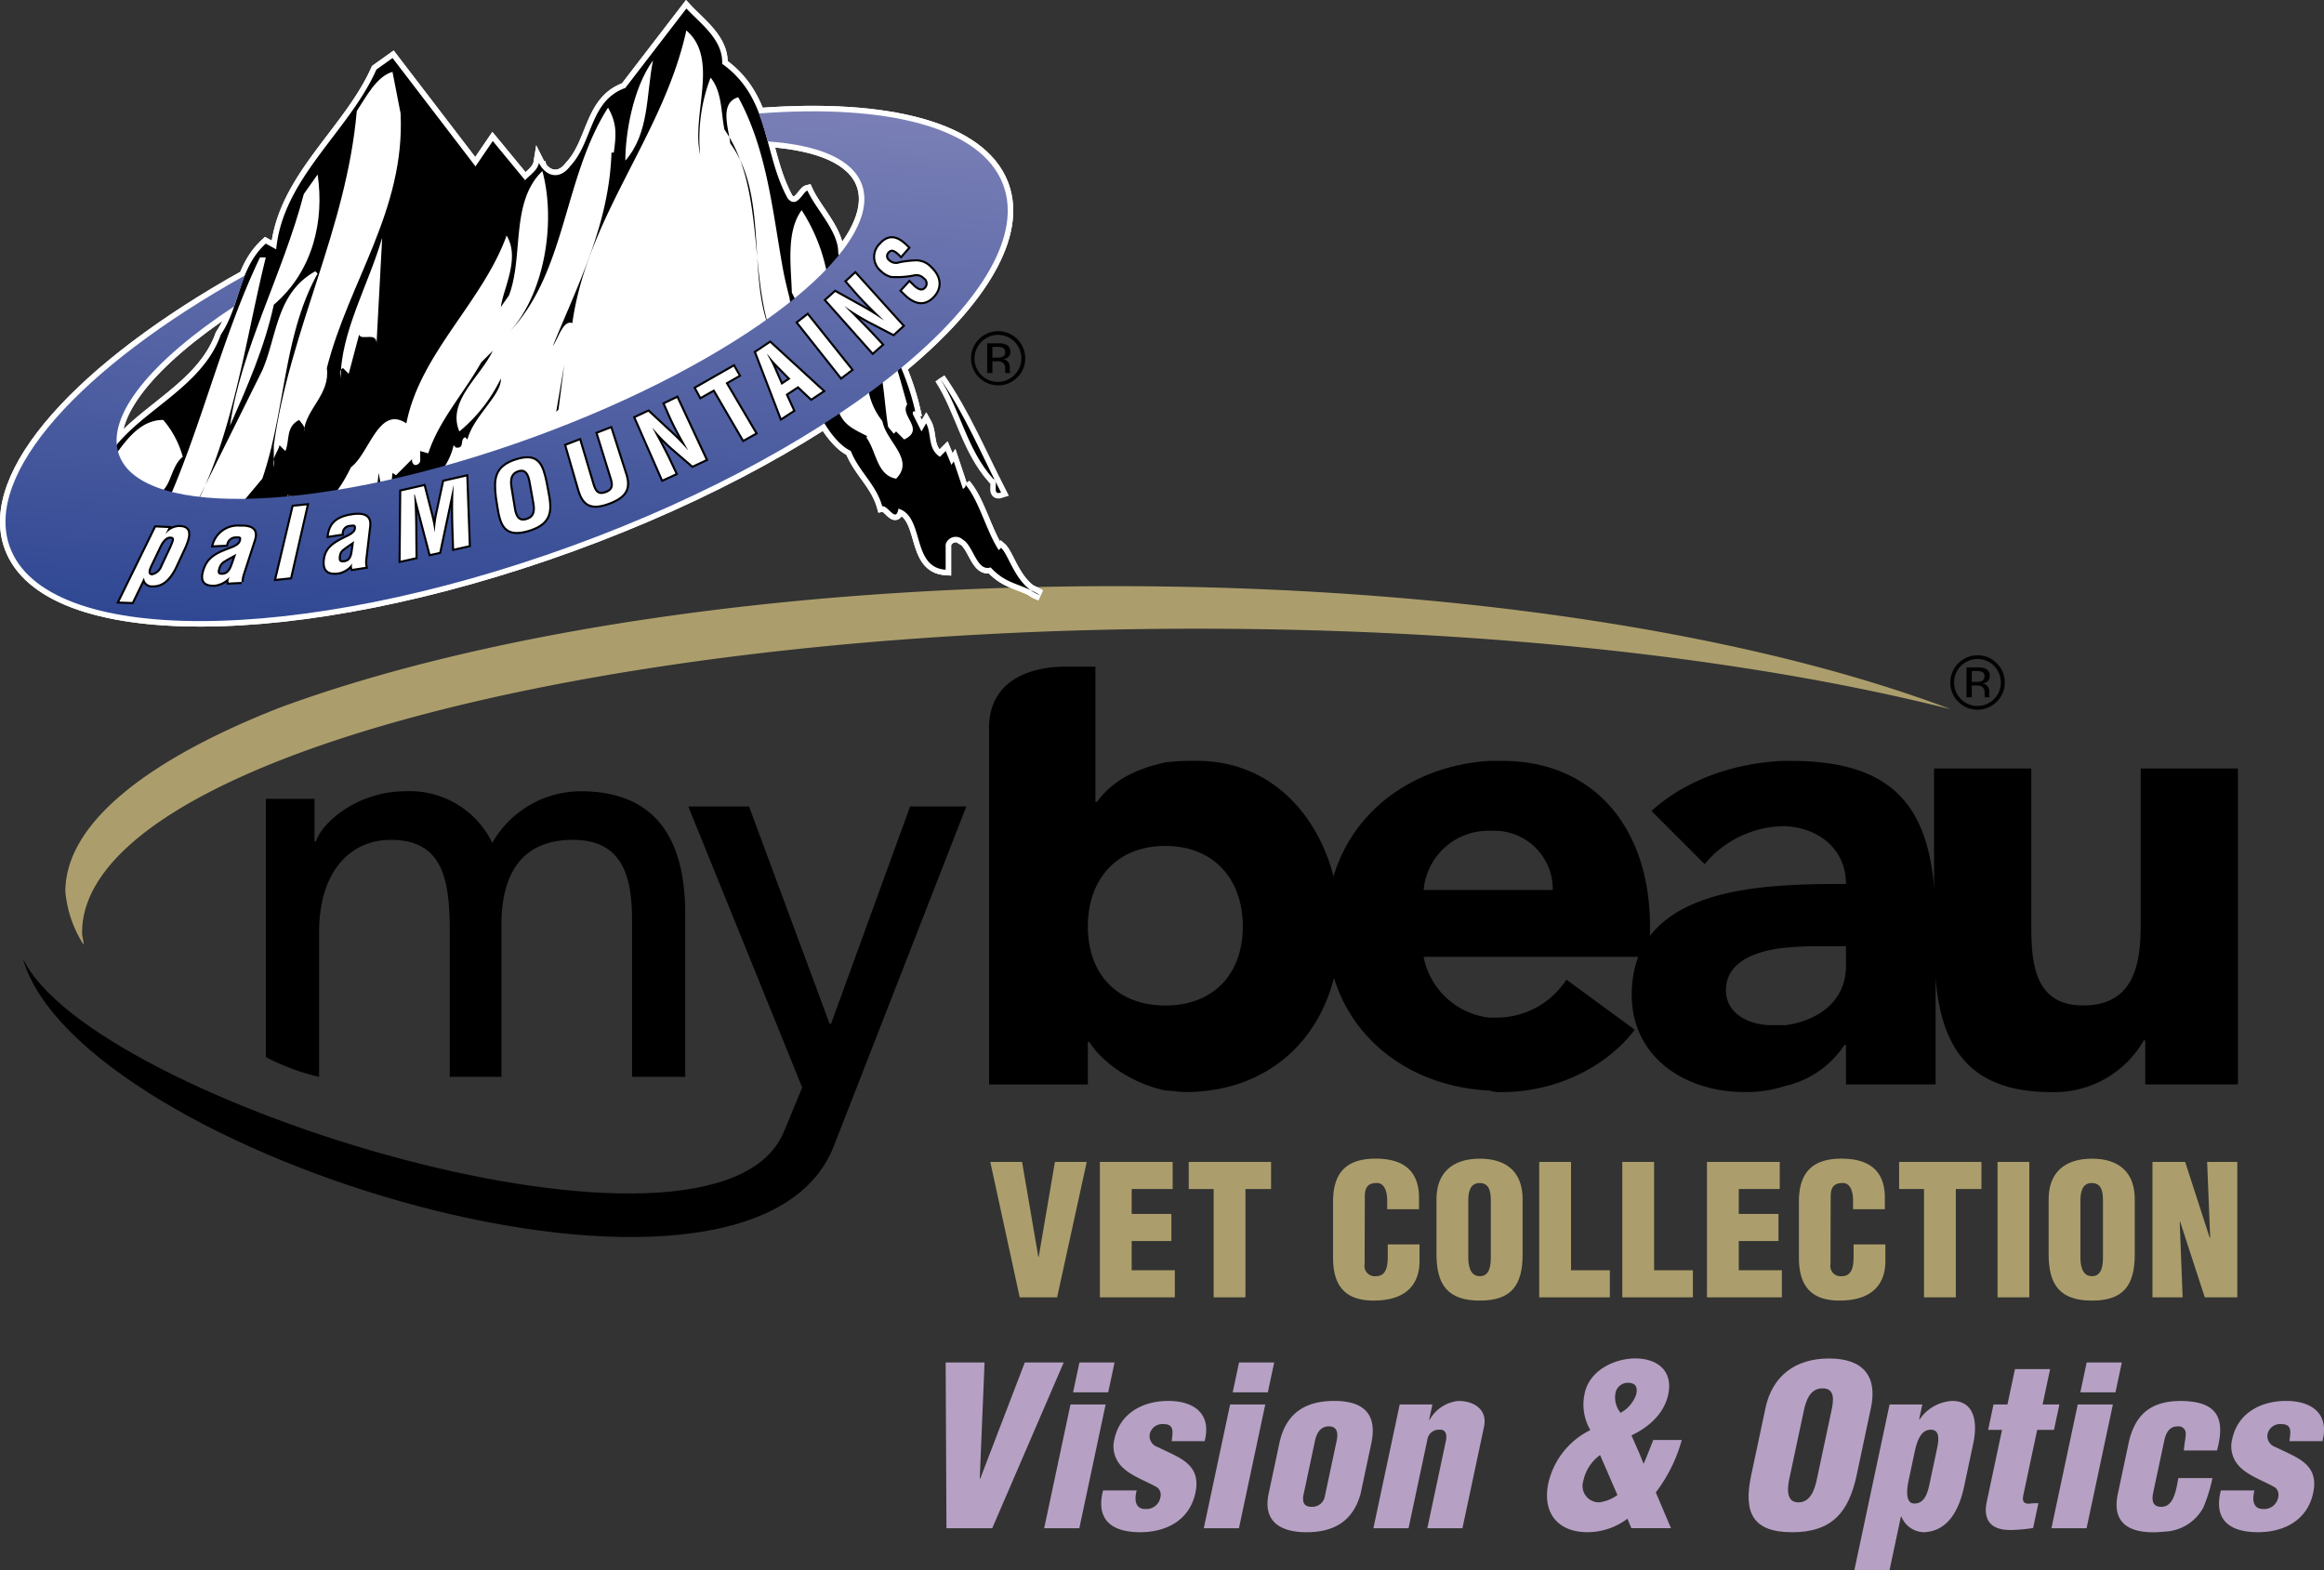 <svg id="Layer_1" data-name="Layer 1" xmlns="http://www.w3.org/2000/svg" xmlns:xlink="http://www.w3.org/1999/xlink" viewBox="0 0 320.527 216.551"><rect x="0" y="0" width="320.527" height="216.551" fill="#333333" stroke="none"/><defs><style>.cls-1{fill-rule:evenodd;}.cls-2{fill:#ac9e6c;}.cls-10,.cls-13,.cls-3,.cls-7,.cls-8{fill:#fff;}.cls-10,.cls-11,.cls-3,.cls-4,.cls-5,.cls-6,.cls-8,.cls-9{stroke:#fff;}.cls-3,.cls-4,.cls-6{stroke-linecap:round;}.cls-10,.cls-11,.cls-3,.cls-4,.cls-6,.cls-8,.cls-9{stroke-width:1.514px;}.cls-5{stroke-width:0.757px;}.cls-11,.cls-12,.cls-6{fill:url(#linear-gradient);}.cls-10{stroke-linecap:square;stroke-miterlimit:2;}.cls-13{stroke:#000;stroke-miterlimit:20;stroke-width:0.568px;}.cls-14{fill:#b6a1c4;}</style><linearGradient id="linear-gradient" x1="-342.695" y1="-249.16" x2="-355.48" y2="-79.902" gradientTransform="translate(243.537 133.219) scale(0.5)" gradientUnits="userSpaceOnUse"><stop offset="0" stop-color="#7c81b7"/><stop offset="1" stop-color="#2a4390"/></linearGradient></defs><title>mybeau-vet-collection-vision-and-optics-logo</title><path class="cls-1" d="M269.7,90.671a3.122,3.122,0,0,0-.94,2.282,3.168,3.168,0,0,0,.934,2.3,3.222,3.222,0,0,0,4.57,0,3.263,3.263,0,0,0,0-4.58,3.211,3.211,0,0,0-4.564,0h0Zm4.936,4.943a3.748,3.748,0,0,1-5.311,0,3.643,3.643,0,0,1-1.087-2.661,3.751,3.751,0,0,1,3.739-3.741,3.629,3.629,0,0,1,2.658,1.1,3.583,3.583,0,0,1,1.1,2.644,3.628,3.628,0,0,1-1.1,2.661h0Zm-1.951-4.08a1.848,1.848,0,0,0-.875-0.156h-0.615v1.493h0.652a1.948,1.948,0,0,0,.691-0.092,0.742,0.742,0,0,0,.147-1.245h0Zm-0.78-.649a3.119,3.119,0,0,1,1.125.15,1.017,1.017,0,0,1,.639,1.041,0.893,0.893,0,0,1-.4.812,1.548,1.548,0,0,1-.6.2,0.984,0.984,0,0,1,.707.4,1.1,1.1,0,0,1,.228.639v0.3c0,0.1,0,.2.007,0.307a0.719,0.719,0,0,0,.039.215L273.675,95h-0.682a0.151,0.151,0,0,0-.01-0.043c0-.012-0.006-0.03-0.009-0.048l-0.016-.129V94.454a1.008,1.008,0,0,0-.388-0.944,1.738,1.738,0,0,0-.81-0.132h-0.566V95h-0.731V90.884H271.9Z" transform="translate(0.757 1.173)"/><path class="cls-2" d="M153.051,79.676c-46.1,0-87.379,6.494-115.247,16.762-18.649,7.335-29.545,16.136-29.545,25.355a16.164,16.164,0,0,0,2.513,7.332c0-.627-0.209-1.044-0.209-1.673,0-23.051,69.358-41.911,153.8-41.911,40.022,0,76.48,4.19,103.928,11.107-27.658-10.478-69.146-16.972-115.244-16.972h0Z" transform="translate(0.757 1.173)"/><path d="M159.965,149.242c0.838,0,1.887.212,2.724,0.212,12.991,0,21.371-9.43,21.371-22.633,0-11.943-7.332-23.048-19.693-23.048a30.818,30.818,0,0,0-4.4.211v11.525c6.706,0,10.686,4.611,10.686,11.105s-3.98,10.9-10.686,10.9v11.733h0Zm-24.307-.838h13.621v-5.866h0.209c1.677,2.722,5.658,5.656,10.477,6.7V137.51c-6.7,0-10.686-4.4-10.686-10.9s3.982-11.105,10.686-11.105V103.983c-3.77.836-7.123,2.3-9.427,5.445h-0.212V90.782h-4.61c-6.5.208-10.059,3.354-10.059,8.379V148.4h0Z" transform="translate(0.757 1.173)"/><path d="M215.284,133.948a11.494,11.494,0,0,1-9.431,5.237H204.6v10.057a5.738,5.738,0,0,0,1.886.212c6.915,0,14.043-3.146,18.228-8.594l-9.427-6.912h0ZM204.6,130.805H226.81v-4.191c0-13.829-7.965-22.841-20.328-22.841H204.6v9.639h0.63a8.05,8.05,0,0,1,8.171,8.171h-8.8v9.222h0Zm0,8.38a10.448,10.448,0,0,1-9.009-8.38H204.6v-9.222h-9.009a8.953,8.953,0,0,1,9.009-8.171v-9.639c-12.57.838-22.421,9.639-22.421,22.841s9.851,22,22.421,22.629V139.185h0Z" transform="translate(0.757 1.173)"/><path d="M253.842,148.4H266.2V126.2c0-14.461-4.191-22.424-19.908-22.424h-0.838v9.012c4.611,0.209,8.386,3.14,8.386,7.962-2.519,0-5.45,0-8.386.209v8.592a45.853,45.853,0,0,1,5.029-.209h3.357v2.722c0,4.822-3.775,7.544-8.386,8.173v8.38a13.352,13.352,0,0,0,8.174-5.655h0.212V148.4h0Zm-8.386-44.632c-6.7.211-13.619,2.515-18.437,6.914l7.333,7.335a14.35,14.35,0,0,1,10.895-5.237h0.209v-9.012h0Zm0,17.183c-10.057.627-21.164,3.354-21.164,15.086,0,8.594,7.336,13.412,15.507,13.412a16.817,16.817,0,0,0,5.656-.841v-8.38h-1.883c-2.936,0-6.285-1.466-6.285-4.819,0-3.983,4.184-5.449,8.168-5.867v-8.592h0Z" transform="translate(0.757 1.173)"/><path d="M307.9,104.82H294.489V126.4c0,5.656-1.047,11.105-7.962,11.105S279.4,131.223,279.4,126.2V104.82H265.993v23.889c0,11.734,2.512,20.746,16.136,20.746a14.173,14.173,0,0,0,12.781-7.126h0.209V148.4H307.9V104.82h0Z" transform="translate(0.757 1.173)"/><path d="M2.39,131.01c7.544,27.037,100.581,55.529,111.9,25.778l18.23-46.728h-7.753l-10.9,29.965h-0.208L102.551,110.06H94.169l15.716,38.765-2.515,6.079c-9.219,22.418-95.76-4.191-104.981-23.893h0Z" transform="translate(0.757 1.173)"/><path d="M35.916,144.636a31.068,31.068,0,0,0,7.335,2.722V127.453c0-8.8,4.61-12.784,9.848-12.784,7.124,0,8.173,5.237,8.173,12.572v20.117H68.4V126.4c0-6.917,2.724-11.735,9.848-11.735s8.173,5.45,8.173,11.316v21.373H93.75V124.935c0-8.589-2.724-16.971-14.458-16.971a14.07,14.07,0,0,0-12.154,7.123,12.617,12.617,0,0,0-11.944-7.123c-6.914,0-11.734,4.61-12.362,6.914H42.623v-5.867H35.916v35.624h0Z" transform="translate(0.757 1.173)"/><path class="cls-3" d="M100.371,10.112c3.816,2.854,3.381,7.917,4.808,11.9,1.021,2.851,2.518,5.658,2.383,8.779a45.466,45.466,0,0,0,.239,6.728c-2.441-1.41-2.828-5.373-4.334-7.578a54.043,54.043,0,0,1-4.908-9.164c-0.795-1.825-1.675-3.511-.651-5.314,0.977-1.713,3.185-3.391,3.314-5.459a0.791,0.791,0,0,0-.6.483" transform="translate(0.757 1.173)"/><path class="cls-3" d="M114.374,34.563s5.753,5.624,10.331,19.224c0,0-.262,3.272,1.048,4.841l-1.18,5.228-1.83,2.749L120.127,65.3l-3.14-5.493-3.139-3.142-1.956-5.1-2.62-8.5s-1.962-5.754-1.566-9.55l0.909-5.491,1.572-1.045Z" transform="translate(0.757 1.173)"/><path class="cls-3" d="M26.807,53.016a153.152,153.152,0,0,0,5.8-14.326,13.428,13.428,0,0,1,2.633-5.057l2.633,0.525,2.317-8.112,1.792-3.477L46.4,18.038l1.581-3.687L51.04,9.4,53.568,7.82,65.262,24.573l6.639-.424,2-2,0.632,0.738s2.633,1.791,3.9-.738a32.453,32.453,0,0,0,2.842-6.321s1.687-3.056,2.635-3.056a7.4,7.4,0,0,0,2.528-2.529l7.375-9.482,4.111,6.112,2.421,3.582,1.791,2,2.636,6.847,2.844,8.113,2.571-.437,3.753,6.969,0.528,1.686s-9.591,11.378-35.3,22.019c0,0-24.442,10.852-51.1,10.536,0,0-11.906.212-13.171-7.268,0,0,1.9-2,4.11-4.108Z" transform="translate(0.757 1.173)"/><path class="cls-4" d="M107.764,37.47a17.447,17.447,0,0,0,1.684,3.521,38.4,38.4,0,0,1,2.332,6.463,22.471,22.471,0,0,0,.488,2.838c0.651,1.542,1.828,2.6,2.28,4.238,0.73,2.641,1.772,3.2,4.273,4.432-0.236,1.13-1.281,1.151-1.32,2.307-1.847-.167-3.6-2.5-4.51-3.984-2.025-3.3-2.314-7.231-3.164-10.918-0.841-3.646-2-7.053-2.663-10.776-1.4-7.894-2.191-16.194-6.1-23.352-2.7.8-1.272,4.451-1.109,6.359,5.244,7.152,2.383,18.123,5.4,25.591-2.706-8.582-.8-19.711-6.2-27.5-0.48-2.383-.32-5.244-1.908-7.152a23.434,23.434,0,0,0-1.434,10.65c-1.272-5.563,2.7-13.194-1.908-17.166C90.734,17.484,80.244,28.611,78.179,43.394c-1.271-.477-1.907,2.067-2.7,3.179,3.495-8.582,7.789-16.849,8.1-26.7H83.9c0.319-2.384.477-3.972-.795-6.2-6.2,9.7-5.722,22.731-13.667,31,4.927-5.246,6.516-15.261,4.608-22.252C69.594,26.7,71.5,34.174,69.437,39.579l-1.115,1.589c0.32-2.543,2.7-6.677.795-9.855C65.781,40.532,57.2,47.527,55.289,57.221c-3.813-2.541-5.087,4.134-7.63,6.042-1.431,2.862-3.656,6.675-7.628,6.2,0.156-.955,0-2.229-1.115-2.384,0,4.448-6.515,2.064-7.627,2.7l4.131-4.927c3.179-9.218,2.86-19.711,7.628-28.294l-0.317-.317c-5.4,3.02-5.246,8.9-7.311,13.67L25.564,69.779C31.289,59.61,33.035,45.938,35.9,34.335H35.1C29.7,45.619,27,58.019,21.751,69.464c-1.751.474-2.7-.638-2.227-2.384,3.5,0.474,2.862-3.658,4.93-5.244a13.2,13.2,0,0,0-2.7-5.09c-4.291,0-6.358,5.09-8.743,7.631C15.393,56.429,26.676,53.568,29.7,44.983c2.7-3.975,2.384-9.059,6.2-12.557l1.432,0.795c0.952-9.855,10.013-16.215,13.827-24.8l2.224-1.589L64.824,21.776l2.384-3.5,4.451,5.4c0.8-.8,1.751-1.432,1.908-2.384,0.953,1.905,2.86,2.384,4.294.476,3.177-3.337,2.7-9.062,7.628-10.81L93.913,0C95.821,2.067,99,4.292,98.843,7.628c6.675,4.77,5.563,12.24,9.061,18.6,1.271,1.429,2.064-.953,2.7-1.113,1.589,3.5,6.519,7.631,3.023,11.445h-0.319a24.576,24.576,0,0,0-3.5-8.742c-2.7,3.655-.952,10.174-1.425,13.67-0.012-.037-0.016-0.073-0.028-0.108" transform="translate(0.757 1.173)"/><path class="cls-3" d="M85.49,20.982c0-3.5.953-9.855,3.816-13.829C88.351,11.922,88.829,17.165,85.49,20.982Z" transform="translate(0.757 1.173)"/><path class="cls-3" d="M54.493,14.464C55.13,27.817,47.34,37.671,44.322,49.594c0.476,3.655-2.865,5.564-3.179,8.742,0.314-.635-0.319-1.115-0.638-1.591C38.6,57.7,39.235,59.61,38.6,61.038L37.8,60.243c-0.319,1.112-1.113,1.747-.795,3.02v-3.02c2.225-16.054,10.014-29.725,11.445-46.1,1.272-1.908,2.7-4.767,4.925-5.406Z" transform="translate(0.757 1.173)"/><path class="cls-3" d="M37.009,40.851c-1.272,5.88-3.656,11.285-6.04,16.69C32.4,47.209,38.28,36.558,41.143,25.593l1.905-2.7C44,29.246,42.414,36.241,37.009,40.851Z" transform="translate(0.757 1.173)"/><path class="cls-3" d="M51.155,46.572c0.32-2.225-2.065-.634-2.383-1.589l-1.432,5.4-0.795-.792c-0.634.317-.317,0.952-0.317,1.429,0-6.358,3.816-12.876,5.725-19.392Z" transform="translate(0.757 1.173)"/><path class="cls-4" d="M62.6,58.336a21.668,21.668,0,0,0,5.722-7.313c0.16,2.225-3.815,5.249-4.608,8.423L63.4,59.132c-0.8.314,0,1.585-1.274,1.428l-0.317-.317a9.513,9.513,0,0,1-3.5,5.4l-5.244,1.113,0.314-2.7,0.48,0.319,2.221-2.225a0.78,0.78,0,0,0,.319.8,0.686,0.686,0,0,0,.8-0.8V61.038l1.113,0.317c1.428-4.45,4.768-8.106,7.311-12.557l1.588-1.589C65.463,50.865,60.852,54.2,62.6,58.336Z" transform="translate(0.757 1.173)"/><polygon class="cls-4" points="76.71 56.808 77.821 50.289 77.029 56.489 76.71 56.808"/><path class="cls-5" d="M137.308,66.761c-1.429.474-.157-1.591-1.108-1.908-3.661-4.135-4.452-9.378-7.317-13.829C132.224,55.793,134.608,61.515,137.308,66.761Z" transform="translate(0.757 1.173)"/><path class="cls-4" d="M126.98,57.221c0.793,1.432.157,3.5,1.9,4.614l0.795-.8,0.793,1.911,0.317-.483,1.274,3.816c0.162-.157.477-0.316,0.317-0.635,1.911,2.224,2.863,6.358,4.614,9.062l0.314-.32c1.113,0.953,2.067,5.4,5.4,6.521-3.019-1.754-4.608-1.434-6.834-3.818-1.908.636-2.383-3.019-3.816-3.816a1.443,1.443,0,0,0-2.384.636v3.5c-4.768-.32-2.86-7.315-6.515-8.426-0.32,2.065-1.432-.477-2.227-0.319-0.952-3.34-3.655-5.086-4.608-8.425,0.632-.633,1.272-1.589,2.383-1.11,1.432,1.905,1.432,5.244,4.132,5.72,2.706-2.7-1.589-5.243-1.907-8.107l1.589,1.908,0.317-.317,1.115,1.11c3.022-1.428-.795-3.336.476-4.925l1.907,3.815Z" transform="translate(0.757 1.173)"/><polygon class="cls-4" points="51.912 67.934 52.233 65.231 52.71 67.934 51.912 67.934"/><path class="cls-4" d="M113.232,35.958a32.009,32.009,0,0,0,4.239,8.665c1.88,2.5,1.076,4.485,1.453,7.418a9.488,9.488,0,0,0,2.82,5.75c-0.436-2.658-.543-5.421-1.088-8.036-0.617-2.94-2.494-5.17-3.988-7.674-1.226-2.054-2.009-4.405-3.435-6.309" transform="translate(0.757 1.173)"/><path class="cls-4" d="M114.552,33.32c4.163,7.21,9.105,14.145,10.918,22.236-0.105.013-.216,0.027-0.32,0.043a4.781,4.781,0,0,0,.547,2.755c-1.941-4.433-2.289-9.2-4.832-13.5-1.155-1.95-2.126-3.914-3.24-5.869-1.076-1.9-2.97-3.548-3.637-5.631,0.185-.077.375-0.154,0.563-0.227" transform="translate(0.757 1.173)"/><path class="cls-4" d="M21.758,68.78c-0.458,1.158-1.905,2.8-3.262,2.679,0.562-.979,1.06-2.122.81-2.87" transform="translate(0.757 1.173)"/><path class="cls-4" d="M31.943,69.157a49.241,49.241,0,0,1-6.788,3.962c3.09-.128,7.28-0.606,10.014-2.239,1.444-.857,1.007-1.011,2.082-2.141,0.039,0.122-.062.245-0.018,0.374,0.694-.716,1.312-1.52,2.027-2.227,3.47,0.737-.415,6.528-1.106,8.54a31.389,31.389,0,0,0,2.67-3.24c-0.94,1.321-2.07,2.222-1.308,3.913,1.108-2.309.982-4.412,2.474-6.533A8.532,8.532,0,0,0,43.628,66.7a4.144,4.144,0,0,1,.538,1.219,17.369,17.369,0,0,0,.036-1.965" transform="translate(0.757 1.173)"/><path class="cls-4" d="M58.536,65.383c-3.167,2.464-6.777,5.91-10.732,7.053,1.066,0.194,3.161-2.209,4.223-3.056a43.422,43.422,0,0,1,3.48-2.881c-1.493.027-2.994,0.07-4.482-.012a8.02,8.02,0,0,1,1.429-.568,5.08,5.08,0,0,0-1.622.618,5.14,5.14,0,0,0,.4,1.8c1.32-.866-0.329-1.5.339-2.737a5.214,5.214,0,0,0,2.062-.4" transform="translate(0.757 1.173)"/><path class="cls-6" d="M105.146,18.342c6.972,0.467,11.691,2.432,12.971,5.946,3.255,8.949-17.039,24.552-45.327,34.852S18.92,70.525,15.663,61.58C13.73,56.265,20.1,48.607,31.516,41.1l1.471-4.26C10.453,49.422-3.075,64.181.6,74.274c4.982,13.69,39.7,13.612,77.54-.156s64.475-36.031,59.493-49.72c-0.016-.053-0.037-0.107-0.059-0.16-3.013-7.852-15.946-11.105-33.648-9.764C103.924,14.474,104.421,15.74,105.146,18.342Z" transform="translate(0.757 1.173)"/><path class="cls-3" d="M21.113,74.5c0.264-.609.812-1.693,1.638-1.656s0.406,0.752.1,1.511l-1.2,2.544a1.917,1.917,0,0,1-1.422,1.281c-0.583-.024-0.643-0.507-0.218-1.388Zm1.364-2.845-1.747-.08L15.715,81.8l1.753,0.062,1.627-3.348h0.028a1.058,1.058,0,0,0,1.186,1.051c1.542,0.055,2.475-1.259,3.083-2.47l1.282-2.755c0.931-2.1.565-2.734-.553-2.816a2.362,2.362,0,0,0-2,.934l-0.028,0Z" transform="translate(0.757 1.173)"/><path class="cls-3" d="M31.554,76.03c-0.283.728-.516,2.018-1.629,2.074-0.7.037-.75-0.347-0.553-0.924A1.731,1.731,0,0,1,30,76.253c0.615-.4,1.272-0.721,1.828-1.041Zm1,3.062a3.826,3.826,0,0,1,.182-1.048l1.446-4.457c0.348-.993.6-2.231-1.879-2.119a3.449,3.449,0,0,0-3.615,2.574l1.758-.086a1.327,1.327,0,0,1,1.334-1.145c0.491-.022.756,0.016,0.728,0.351-0.048.608-.442,0.955-1.328,1.3-1.644.63-3.087,1.111-3.693,2.847-0.549,1.563-.127,2.24,1.4,2.163a3.2,3.2,0,0,0,1.988-1.066H30.9a1.349,1.349,0,0,0-.142.774Z" transform="translate(0.757 1.173)"/><path class="cls-3" d="M37.354,78.662l2.363-9.949,1.825-.185-2.268,9.934Z" transform="translate(0.757 1.173)"/><path class="cls-3" d="M47.968,74.257c-0.131.71-.083,1.945-1.216,2.117-0.709.111-.848-0.237-0.772-0.8a1.406,1.406,0,0,1,.442-0.939c0.543-.439,1.148-0.817,1.65-1.177Zm1.7,2.755a3.226,3.226,0,0,1-.046-1l0.509-4.335c0.147-.968.138-2.157-2.381-1.77-2.326.362-2.971,1.42-3.165,2.815l1.794-.273A1.163,1.163,0,0,1,47.5,71.222c0.5-.077.781-0.07,0.826,0.246,0.078,0.574-.249.945-1.085,1.367-1.551.775-2.934,1.386-3.176,3.072-0.218,1.523.369,2.107,1.926,1.864a2.927,2.927,0,0,0,1.8-1.211l0.03-.006a1.129,1.129,0,0,0,.024.737Z" transform="translate(0.757 1.173)"/><path class="cls-3" d="M56.551,75.7l-2.056.458,0.087-9.562,3.124-.709,1.071,4.187a18.563,18.563,0,0,1,.4,2.116l0.028-.009a19.484,19.484,0,0,1,.28-2.269l1-4.658,3.071-.7L63.9,74.039l-2.028.457-0.1-2.985c-0.052-1.886-.056-3.784.033-5.7l-0.028.006-1.939,9.144-1.24.279-2.16-8.211-0.07.018c0.113,1.87.153,3.756,0.156,5.653Z" transform="translate(0.757 1.173)"/><path class="cls-3" d="M69.708,66.427c-0.111-.713-0.483-2.285,1.013-2.743,1.406-.433,1.637,1.21,1.761,1.945L72.9,67.981c0.159,0.879.384,2.144-1.016,2.567-1.345.406-1.628-.811-1.76-1.57Zm-1.726,2.3c0.391,2.454.9,4.178,4.157,3.2,3.226-.977,3.081-2.822,2.607-5.262L74.5,65.363c-0.5-2.314-1-3.993-4-3.066-3.028.927-2.989,2.741-2.725,5.117Z" transform="translate(0.757 1.173)"/><path class="cls-3" d="M81.685,58.609l1.781-.692,1.976,6.166c0.663,1.953.27,3.149-2.171,4.074-2.488.936-3.513,0.279-4.117-1.683l-1.8-6.2,1.813-.7,1.8,6.048c0.268,0.848.606,1.676,1.871,1.2,1.208-.46.995-1.333,0.716-2.182Z" transform="translate(0.757 1.173)"/><path class="cls-3" d="M90.94,54.529l1.664-.8,3.959,8.473-1.806.845-2.77-2.389a26.2,26.2,0,0,1-2.735-2.8l-0.024.007c0.368,0.679.82,1.5,1.253,2.346,0.431,0.823.856,1.655,1.168,2.335L92.4,64.142l-1.764.814L86.9,56.443l1.761-.83,2.666,2.479A32.482,32.482,0,0,1,94.1,60.883l0.022-.012c-0.421-.738-0.869-1.535-1.293-2.323s-0.82-1.591-1.161-2.354Z" transform="translate(0.757 1.173)"/><path class="cls-3" d="M95.238,52.36l5.191-2.962,0.682,1.2-1.8,1.033L103.4,58.56l-1.609.9-4.051-6.942L95.891,53.56Z" transform="translate(0.757 1.173)"/><path class="cls-3" d="M105.927,49.4c-0.178-.415-0.385-0.79-0.59-1.183-0.11-.182-0.209-0.377-0.3-0.557l0.019-.013c0.135,0.154.274,0.319,0.4,0.488a13.136,13.136,0,0,0,.882.99l1.932,1.959-1.248.829Zm2.692,6.035L107.6,53.206l1.715-1.133,1.816,1.715,1.561-1.03-7.234-6.64-1.93,1.3,3.483,9.064Z" transform="translate(0.757 1.173)"/><path class="cls-3" d="M115.269,50.841l-5.956-7.519,1.311-1.02,6,7.511Z" transform="translate(0.757 1.173)"/><path class="cls-3" d="M116.043,37.638l1.158-1.074,6.5,7.2-1.234,1.124-3.294-1.712a32.113,32.113,0,0,1-3.4-2.094l-0.018.015c0.566,0.559,1.265,1.244,1.947,1.945s1.364,1.385,1.892,1.96l1.247,1.348-1.226,1.082-6.41-7.21,1.24-1.118,3.216,1.792a38.582,38.582,0,0,1,3.428,2.089l0.018-.015c-0.639-.612-1.316-1.275-1.975-1.936s-1.291-1.328-1.855-1.975Z" transform="translate(0.757 1.173)"/><path class="cls-3" d="M123.515,34.093c-0.605-.618-1.241-1.171-1.8-0.547a0.825,0.825,0,0,0,.067,1.266,1.467,1.467,0,0,0,1.555.325,13.507,13.507,0,0,1,2.355-.261,2.752,2.752,0,0,1,1.914.915c1.349,1.287,1.388,2.718.394,3.831-1.244,1.376-2.589,1.016-3.854-.2l-0.51-.5,1.039-1.143,0.411,0.4c0.663,0.687,1.328.986,1.834,0.424a0.982,0.982,0,0,0-.2-1.506,1.5,1.5,0,0,0-1.331-.442,11.846,11.846,0,0,1-3.222.23,2.879,2.879,0,0,1-1.309-.759,2.37,2.37,0,0,1-.154-3.607c1.583-1.809,3.085-.187,3.766.482Z" transform="translate(0.757 1.173)"/><path class="cls-3" d="M21.113,74.5c0.264-.609.812-1.693,1.638-1.656s0.406,0.752.1,1.511l-1.2,2.544a1.917,1.917,0,0,1-1.422,1.281c-0.583-.024-0.643-0.507-0.218-1.388Zm1.364-2.845-1.747-.08L15.715,81.8l1.753,0.062,1.627-3.348h0.028a1.058,1.058,0,0,0,1.186,1.051c1.542,0.055,2.475-1.259,3.083-2.47l1.282-2.755c0.931-2.1.565-2.734-.553-2.816a2.362,2.362,0,0,0-2,.934l-0.028,0Z" transform="translate(0.757 1.173)"/><path class="cls-3" d="M31.554,76.03c-0.283.728-.516,2.018-1.629,2.074-0.7.037-.75-0.347-0.553-0.924A1.731,1.731,0,0,1,30,76.253c0.615-.4,1.272-0.721,1.828-1.041Zm1,3.062a3.826,3.826,0,0,1,.182-1.048l1.446-4.457c0.348-.993.6-2.231-1.879-2.119a3.449,3.449,0,0,0-3.615,2.574l1.758-.086a1.327,1.327,0,0,1,1.334-1.145c0.491-.022.756,0.016,0.728,0.351-0.048.608-.442,0.955-1.328,1.3-1.644.63-3.087,1.111-3.693,2.847-0.549,1.563-.127,2.24,1.4,2.163a3.2,3.2,0,0,0,1.988-1.066H30.9a1.349,1.349,0,0,0-.142.774Z" transform="translate(0.757 1.173)"/><path class="cls-3" d="M37.354,78.662l2.363-9.949,1.825-.185-2.268,9.934Z" transform="translate(0.757 1.173)"/><path class="cls-3" d="M47.968,74.257c-0.131.71-.083,1.945-1.216,2.117-0.709.111-.848-0.237-0.772-0.8a1.406,1.406,0,0,1,.442-0.939c0.543-.439,1.148-0.817,1.65-1.177Zm1.7,2.755a3.226,3.226,0,0,1-.046-1l0.509-4.335c0.147-.968.138-2.157-2.381-1.77-2.326.362-2.971,1.42-3.165,2.815l1.794-.273A1.163,1.163,0,0,1,47.5,71.222c0.5-.077.781-0.07,0.826,0.246,0.078,0.574-.249.945-1.085,1.367-1.551.775-2.934,1.386-3.176,3.072-0.218,1.523.369,2.107,1.926,1.864a2.927,2.927,0,0,0,1.8-1.211l0.03-.006a1.129,1.129,0,0,0,.024.737Z" transform="translate(0.757 1.173)"/><path class="cls-3" d="M56.551,75.7l-2.056.458,0.087-9.562,3.124-.709,1.071,4.187a18.563,18.563,0,0,1,.4,2.116l0.028-.009a19.484,19.484,0,0,1,.28-2.269l1-4.658,3.071-.7L63.9,74.039l-2.028.457-0.1-2.985c-0.052-1.886-.056-3.784.033-5.7l-0.028.006-1.939,9.144-1.24.279-2.16-8.211-0.07.018c0.113,1.87.153,3.756,0.156,5.653Z" transform="translate(0.757 1.173)"/><path class="cls-3" d="M69.708,66.427c-0.111-.713-0.483-2.285,1.013-2.743,1.406-.433,1.637,1.21,1.761,1.945L72.9,67.981c0.159,0.879.384,2.144-1.016,2.567-1.345.406-1.628-.811-1.76-1.57Zm-1.726,2.3c0.391,2.454.9,4.178,4.157,3.2,3.226-.977,3.081-2.822,2.607-5.262L74.5,65.363c-0.5-2.314-1-3.993-4-3.066-3.028.927-2.989,2.741-2.725,5.117Z" transform="translate(0.757 1.173)"/><path class="cls-3" d="M81.685,58.609l1.781-.692,1.976,6.166c0.663,1.953.27,3.149-2.171,4.074-2.488.936-3.513,0.279-4.117-1.683l-1.8-6.2,1.813-.7,1.8,6.048c0.268,0.848.606,1.676,1.871,1.2,1.208-.46.995-1.333,0.716-2.182Z" transform="translate(0.757 1.173)"/><path class="cls-3" d="M90.94,54.529l1.664-.8,3.959,8.473-1.806.845-2.77-2.389a26.2,26.2,0,0,1-2.735-2.8l-0.024.007c0.368,0.679.82,1.5,1.253,2.346,0.431,0.823.856,1.655,1.168,2.335L92.4,64.142l-1.764.814L86.9,56.443l1.761-.83,2.666,2.479A32.482,32.482,0,0,1,94.1,60.883l0.022-.012c-0.421-.738-0.869-1.535-1.293-2.323s-0.82-1.591-1.161-2.354Z" transform="translate(0.757 1.173)"/><path class="cls-3" d="M95.238,52.36l5.191-2.962,0.682,1.2-1.8,1.033L103.4,58.56l-1.609.9-4.051-6.942L95.891,53.56Z" transform="translate(0.757 1.173)"/><path class="cls-3" d="M105.927,49.4c-0.178-.415-0.385-0.79-0.59-1.183-0.11-.182-0.209-0.377-0.3-0.557l0.019-.013c0.135,0.154.274,0.319,0.4,0.488a13.136,13.136,0,0,0,.882.99l1.932,1.959-1.248.829Zm2.692,6.035L107.6,53.206l1.715-1.133,1.816,1.715,1.561-1.03-7.234-6.64-1.93,1.3,3.483,9.064Z" transform="translate(0.757 1.173)"/><path class="cls-3" d="M115.269,50.841l-5.956-7.519,1.311-1.02,6,7.511Z" transform="translate(0.757 1.173)"/><path class="cls-3" d="M116.043,37.638l1.158-1.074,6.5,7.2-1.234,1.124-3.294-1.712a32.113,32.113,0,0,1-3.4-2.094l-0.018.015c0.566,0.559,1.265,1.244,1.947,1.945s1.364,1.385,1.892,1.96l1.247,1.348-1.226,1.082-6.41-7.21,1.24-1.118,3.216,1.792a38.582,38.582,0,0,1,3.428,2.089l0.018-.015c-0.639-.612-1.316-1.275-1.975-1.936s-1.291-1.328-1.855-1.975Z" transform="translate(0.757 1.173)"/><path class="cls-3" d="M123.515,34.093c-0.605-.618-1.241-1.171-1.8-0.547a0.825,0.825,0,0,0,.067,1.266,1.467,1.467,0,0,0,1.555.325,13.507,13.507,0,0,1,2.355-.261,2.752,2.752,0,0,1,1.914.915c1.349,1.287,1.388,2.718.394,3.831-1.244,1.376-2.589,1.016-3.854-.2l-0.51-.5,1.039-1.143,0.411,0.4c0.663,0.687,1.328.986,1.834,0.424a0.982,0.982,0,0,0-.2-1.506,1.5,1.5,0,0,0-1.331-.442,11.846,11.846,0,0,1-3.222.23,2.879,2.879,0,0,1-1.309-.759,2.37,2.37,0,0,1-.154-3.607c1.583-1.809,3.085-.187,3.766.482Z" transform="translate(0.757 1.173)"/><path class="cls-7" d="M100.371,10.112c3.816,2.854,3.381,7.917,4.808,11.9,1.021,2.851,2.518,5.658,2.383,8.779a45.466,45.466,0,0,0,.239,6.728c-2.441-1.41-2.828-5.373-4.334-7.578a54.043,54.043,0,0,1-4.908-9.164c-0.795-1.825-1.675-3.511-.651-5.314,0.977-1.713,3.185-3.391,3.314-5.459a0.791,0.791,0,0,0-.6.483" transform="translate(0.757 1.173)"/><path class="cls-7" d="M114.374,34.563s5.753,5.624,10.331,19.224c0,0-.262,3.272,1.048,4.841l-1.18,5.228-1.83,2.749L120.127,65.3l-3.14-5.493-3.139-3.142-1.956-5.1-2.62-8.5s-1.962-5.754-1.566-9.55l0.909-5.491,1.572-1.045Z" transform="translate(0.757 1.173)"/><path class="cls-8" d="M26.807,53.016a153.152,153.152,0,0,0,5.8-14.326,13.428,13.428,0,0,1,2.633-5.057l2.633,0.525,2.317-8.112,1.792-3.477L46.4,18.038l1.581-3.687L51.04,9.4,53.568,7.82,65.262,24.573l6.639-.424,2-2,0.632,0.738s2.633,1.791,3.9-.738a32.453,32.453,0,0,0,2.842-6.321s1.687-3.056,2.635-3.056a7.4,7.4,0,0,0,2.528-2.529l7.375-9.482,4.111,6.112,2.421,3.582,1.791,2,2.636,6.847,2.844,8.113,2.571-.437,3.753,6.969,0.528,1.686s-9.591,11.378-35.3,22.019c0,0-24.442,10.852-51.1,10.536,0,0-11.906.212-13.171-7.268,0,0,1.9-2,4.11-4.108Z" transform="translate(0.757 1.173)"/><path class="cls-9" d="M107.764,37.47a17.447,17.447,0,0,0,1.684,3.521,38.4,38.4,0,0,1,2.332,6.463,22.471,22.471,0,0,0,.488,2.838c0.651,1.542,1.828,2.6,2.28,4.238,0.73,2.641,1.772,3.2,4.273,4.432-0.236,1.13-1.281,1.151-1.32,2.307-1.847-.167-3.6-2.5-4.51-3.984-2.025-3.3-2.314-7.231-3.164-10.918-0.841-3.646-2-7.053-2.663-10.776-1.4-7.894-2.191-16.194-6.1-23.352-2.7.8-1.272,4.451-1.109,6.359,5.244,7.152,2.383,18.123,5.4,25.591-2.706-8.582-.8-19.711-6.2-27.5-0.48-2.383-.32-5.244-1.908-7.152a23.434,23.434,0,0,0-1.434,10.65c-1.272-5.563,2.7-13.194-1.908-17.166C90.734,17.484,80.244,28.611,78.179,43.394c-1.271-.477-1.907,2.067-2.7,3.179,3.495-8.582,7.789-16.849,8.1-26.7H83.9c0.319-2.384.477-3.972-.795-6.2-6.2,9.7-5.722,22.731-13.667,31,4.927-5.246,6.516-15.261,4.608-22.252C69.594,26.7,71.5,34.174,69.437,39.579l-1.115,1.589c0.32-2.543,2.7-6.677.795-9.855C65.781,40.532,57.2,47.527,55.289,57.221c-3.813-2.541-5.087,4.134-7.63,6.042-1.431,2.862-3.656,6.675-7.628,6.2,0.156-.955,0-2.229-1.115-2.384,0,4.448-6.515,2.064-7.627,2.7l4.131-4.927c3.179-9.218,2.86-19.711,7.628-28.294l-0.317-.317c-5.4,3.02-5.246,8.9-7.311,13.67L25.564,69.779C31.289,59.61,33.035,45.938,35.9,34.335H35.1C29.7,45.619,27,58.019,21.751,69.464c-1.751.474-2.7-.638-2.227-2.384,3.5,0.474,2.862-3.658,4.93-5.244a13.2,13.2,0,0,0-2.7-5.09c-4.291,0-6.358,5.09-8.743,7.631C15.393,56.429,26.676,53.568,29.7,44.983c2.7-3.975,2.384-9.059,6.2-12.557l1.432,0.795c0.952-9.855,10.013-16.215,13.827-24.8l2.224-1.589L64.824,21.776l2.384-3.5,4.451,5.4c0.8-.8,1.751-1.432,1.908-2.384,0.953,1.905,2.86,2.384,4.294.476,3.177-3.337,2.7-9.062,7.628-10.81L93.913,0C95.821,2.067,99,4.292,98.843,7.628c6.675,4.77,5.563,12.24,9.061,18.6,1.271,1.429,2.064-.953,2.7-1.113,1.589,3.5,6.519,7.631,3.023,11.445h-0.319a24.576,24.576,0,0,0-3.5-8.742c-2.7,3.655-.952,10.174-1.425,13.67-0.012-.037-0.016-0.073-0.028-0.108" transform="translate(0.757 1.173)"/><path class="cls-10" d="M85.49,20.982c0-3.5.953-9.855,3.816-13.829C88.351,11.922,88.829,17.165,85.49,20.982Z" transform="translate(0.757 1.173)"/><path class="cls-10" d="M54.493,14.464C55.13,27.817,47.34,37.671,44.322,49.594c0.476,3.655-2.865,5.564-3.179,8.742,0.314-.635-0.319-1.115-0.638-1.591C38.6,57.7,39.235,59.61,38.6,61.038L37.8,60.243c-0.319,1.112-1.113,1.747-.795,3.02v-3.02c2.225-16.054,10.014-29.725,11.445-46.1,1.272-1.908,2.7-4.767,4.925-5.406Z" transform="translate(0.757 1.173)"/><path class="cls-10" d="M37.009,40.851c-1.272,5.88-3.656,11.285-6.04,16.69C32.4,47.209,38.28,36.558,41.143,25.593l1.905-2.7C44,29.246,42.414,36.241,37.009,40.851Z" transform="translate(0.757 1.173)"/><path class="cls-10" d="M51.155,46.572c0.32-2.225-2.065-.634-2.383-1.589l-1.432,5.4-0.795-.792c-0.634.317-.317,0.952-0.317,1.429,0-6.358,3.816-12.876,5.725-19.392Z" transform="translate(0.757 1.173)"/><path class="cls-9" d="M62.6,58.336a21.668,21.668,0,0,0,5.722-7.313c0.16,2.225-3.815,5.249-4.608,8.423L63.4,59.132c-0.8.314,0,1.585-1.274,1.428l-0.317-.317a9.513,9.513,0,0,1-3.5,5.4l-5.244,1.113,0.314-2.7,0.48,0.319,2.221-2.225a0.78,0.78,0,0,0,.319.8,0.686,0.686,0,0,0,.8-0.8V61.038l1.113,0.317c1.428-4.45,4.768-8.106,7.311-12.557l1.588-1.589C65.463,50.865,60.852,54.2,62.6,58.336Z" transform="translate(0.757 1.173)"/><polygon class="cls-9" points="76.71 56.808 77.821 50.289 77.029 56.489 76.71 56.808"/><path class="cls-9" d="M137.308,66.761c-1.429.474-.157-1.591-1.108-1.908-3.661-4.135-4.452-9.378-7.317-13.829C132.224,55.793,134.608,61.515,137.308,66.761Z" transform="translate(0.757 1.173)"/><path class="cls-9" d="M126.98,57.221c0.793,1.432.157,3.5,1.9,4.614l0.795-.8,0.793,1.911,0.317-.483,1.274,3.816c0.162-.157.477-0.316,0.317-0.635,1.911,2.224,2.863,6.358,4.614,9.062l0.314-.32c1.113,0.953,2.067,5.4,5.4,6.521-3.019-1.754-4.608-1.434-6.834-3.818-1.908.636-2.383-3.019-3.816-3.816a1.443,1.443,0,0,0-2.384.636v3.5c-4.768-.32-2.86-7.315-6.515-8.426-0.32,2.065-1.432-.477-2.227-0.319-0.952-3.34-3.655-5.086-4.608-8.425,0.632-.633,1.272-1.589,2.383-1.11,1.432,1.905,1.432,5.244,4.132,5.72,2.706-2.7-1.589-5.243-1.907-8.107l1.589,1.908,0.317-.317,1.115,1.11c3.022-1.428-.795-3.336.476-4.925l1.907,3.815Z" transform="translate(0.757 1.173)"/><polygon class="cls-9" points="51.912 67.934 52.233 65.231 52.71 67.934 51.912 67.934"/><path class="cls-9" d="M113.232,35.958a32.009,32.009,0,0,0,4.239,8.665c1.88,2.5,1.076,4.485,1.453,7.418a9.488,9.488,0,0,0,2.82,5.75c-0.436-2.658-.543-5.421-1.088-8.036-0.617-2.94-2.494-5.17-3.988-7.674-1.226-2.054-2.009-4.405-3.435-6.309" transform="translate(0.757 1.173)"/><path class="cls-9" d="M114.552,33.32c4.163,7.21,9.105,14.145,10.918,22.236-0.105.013-.216,0.027-0.32,0.043a4.781,4.781,0,0,0,.547,2.755c-1.941-4.433-2.289-9.2-4.832-13.5-1.155-1.95-2.126-3.914-3.24-5.869-1.076-1.9-2.97-3.548-3.637-5.631,0.185-.077.375-0.154,0.563-0.227" transform="translate(0.757 1.173)"/><path class="cls-9" d="M21.758,68.78c-0.458,1.158-1.905,2.8-3.262,2.679,0.562-.979,1.06-2.122.81-2.87" transform="translate(0.757 1.173)"/><path class="cls-9" d="M31.943,69.157a49.241,49.241,0,0,1-6.788,3.962c3.09-.128,7.28-0.606,10.014-2.239,1.444-.857,1.007-1.011,2.082-2.141,0.039,0.122-.062.245-0.018,0.374,0.694-.716,1.312-1.52,2.027-2.227,3.47,0.737-.415,6.528-1.106,8.54a31.389,31.389,0,0,0,2.67-3.24c-0.94,1.321-2.07,2.222-1.308,3.913,1.108-2.309.982-4.412,2.474-6.533A8.532,8.532,0,0,0,43.628,66.7a4.144,4.144,0,0,1,.538,1.219,17.369,17.369,0,0,0,.036-1.965" transform="translate(0.757 1.173)"/><path class="cls-9" d="M58.536,65.383c-3.167,2.464-6.777,5.91-10.732,7.053,1.066,0.194,3.161-2.209,4.223-3.056a43.422,43.422,0,0,1,3.48-2.881c-1.493.027-2.994,0.07-4.482-.012a8.02,8.02,0,0,1,1.429-.568,5.08,5.08,0,0,0-1.622.618,5.14,5.14,0,0,0,.4,1.8c1.32-.866-0.329-1.5.339-2.737a5.214,5.214,0,0,0,2.062-.4" transform="translate(0.757 1.173)"/><path class="cls-11" d="M105.146,18.342c6.972,0.467,11.691,2.432,12.971,5.946,3.255,8.949-17.039,24.552-45.327,34.852S18.92,70.525,15.663,61.58C13.73,56.265,20.1,48.607,31.516,41.1l1.471-4.26C10.453,49.422-3.075,64.181.6,74.274c4.982,13.69,39.7,13.612,77.54-.156s64.475-36.031,59.493-49.72c-0.016-.053-0.037-0.107-0.059-0.16-3.013-7.852-15.946-11.105-33.648-9.764C103.924,14.474,104.421,15.74,105.146,18.342Z" transform="translate(0.757 1.173)"/><path class="cls-7" d="M26.807,53.016a153.152,153.152,0,0,0,5.8-14.326,13.428,13.428,0,0,1,2.633-5.057l2.633,0.525,2.317-8.112,1.792-3.477L46.4,18.038l1.581-3.687L51.04,9.4,53.568,7.82,65.262,24.573l6.639-.424,2-2,0.632,0.738s2.633,1.791,3.9-.738a32.453,32.453,0,0,0,2.842-6.321s1.687-3.056,2.635-3.056a7.4,7.4,0,0,0,2.528-2.529l7.375-9.482,4.111,6.112,2.421,3.582,1.791,2,2.636,6.847,2.844,8.113,2.571-.437,3.753,6.969,0.528,1.686s-9.591,11.378-35.3,22.019c0,0-24.442,10.852-51.1,10.536,0,0-11.906.212-13.171-7.268,0,0,1.9-2,4.11-4.108Z" transform="translate(0.757 1.173)"/><path d="M107.764,37.47a17.447,17.447,0,0,0,1.684,3.521,38.4,38.4,0,0,1,2.332,6.463,22.471,22.471,0,0,0,.488,2.838c0.651,1.542,1.828,2.6,2.28,4.238,0.73,2.641,1.772,3.2,4.273,4.432-0.236,1.13-1.281,1.151-1.32,2.307-1.847-.167-3.6-2.5-4.51-3.984-2.025-3.3-2.314-7.231-3.164-10.918-0.841-3.646-2-7.053-2.663-10.776-1.4-7.894-2.191-16.194-6.1-23.352-2.7.8-1.272,4.451-1.109,6.359,5.244,7.152,2.383,18.123,5.4,25.591-2.706-8.582-.8-19.711-6.2-27.5-0.48-2.383-.32-5.244-1.908-7.152a23.434,23.434,0,0,0-1.434,10.65c-1.272-5.563,2.7-13.194-1.908-17.166C90.734,17.484,80.244,28.611,78.179,43.394c-1.271-.477-1.907,2.067-2.7,3.179,3.495-8.582,7.789-16.849,8.1-26.7H83.9c0.319-2.384.477-3.972-.795-6.2-6.2,9.7-5.722,22.731-13.667,31,4.927-5.246,6.516-15.261,4.608-22.252C69.594,26.7,71.5,34.174,69.437,39.579l-1.115,1.589c0.32-2.543,2.7-6.677.795-9.855C65.781,40.532,57.2,47.527,55.289,57.221c-3.813-2.541-5.087,4.134-7.63,6.042-1.431,2.862-3.656,6.675-7.628,6.2,0.156-.955,0-2.229-1.115-2.384,0,4.448-6.515,2.064-7.627,2.7l4.131-4.927c3.179-9.218,2.86-19.711,7.628-28.294l-0.317-.317c-5.4,3.02-5.246,8.9-7.311,13.67L25.564,69.779C31.289,59.61,33.035,45.938,35.9,34.335H35.1C29.7,45.619,27,58.019,21.751,69.464c-1.751.474-2.7-.638-2.227-2.384,3.5,0.474,2.862-3.658,4.93-5.244a13.2,13.2,0,0,0-2.7-5.09c-4.291,0-6.358,5.09-8.743,7.631C15.393,56.429,26.676,53.568,29.7,44.983c2.7-3.975,2.384-9.059,6.2-12.557l1.432,0.795c0.952-9.855,10.013-16.215,13.827-24.8l2.224-1.589L64.824,21.776l2.384-3.5,4.451,5.4c0.8-.8,1.751-1.432,1.908-2.384,0.953,1.905,2.86,2.384,4.294.476,3.177-3.337,2.7-9.062,7.628-10.81L93.913,0C95.821,2.067,99,4.292,98.843,7.628c6.675,4.77,5.563,12.24,9.061,18.6,1.271,1.429,2.064-.953,2.7-1.113,1.589,3.5,6.519,7.631,3.023,11.445h-0.319a24.576,24.576,0,0,0-3.5-8.742c-2.7,3.655-.952,10.174-1.425,13.67-0.012-.037-0.016-0.073-0.028-0.108" transform="translate(0.757 1.173)"/><path class="cls-7" d="M85.49,20.982c0-3.5.953-9.855,3.816-13.829C88.351,11.922,88.829,17.165,85.49,20.982Z" transform="translate(0.757 1.173)"/><path class="cls-7" d="M54.493,14.464C55.13,27.817,47.34,37.671,44.322,49.594c0.476,3.655-2.865,5.564-3.179,8.742,0.314-.635-0.319-1.115-0.638-1.591C38.6,57.7,39.235,59.61,38.6,61.038L37.8,60.243c-0.319,1.112-1.113,1.747-.795,3.02v-3.02c2.225-16.054,10.014-29.725,11.445-46.1,1.272-1.908,2.7-4.767,4.925-5.406Z" transform="translate(0.757 1.173)"/><path class="cls-7" d="M37.009,40.851c-1.272,5.88-3.656,11.285-6.04,16.69C32.4,47.209,38.28,36.558,41.143,25.593l1.905-2.7C44,29.246,42.414,36.241,37.009,40.851Z" transform="translate(0.757 1.173)"/><path class="cls-7" d="M51.155,46.572c0.32-2.225-2.065-.634-2.383-1.589l-1.432,5.4-0.795-.792c-0.634.317-.317,0.952-0.317,1.429,0-6.358,3.816-12.876,5.725-19.392Z" transform="translate(0.757 1.173)"/><path d="M62.6,58.336a21.668,21.668,0,0,0,5.722-7.313c0.16,2.225-3.815,5.249-4.608,8.423L63.4,59.132c-0.8.314,0,1.585-1.274,1.428l-0.317-.317a9.513,9.513,0,0,1-3.5,5.4l-5.244,1.113,0.314-2.7,0.48,0.319,2.221-2.225a0.78,0.78,0,0,0,.319.8,0.686,0.686,0,0,0,.8-0.8V61.038l1.113,0.317c1.428-4.45,4.768-8.106,7.311-12.557l1.588-1.589C65.463,50.865,60.852,54.2,62.6,58.336Z" transform="translate(0.757 1.173)"/><polygon points="76.71 56.808 77.821 50.289 77.029 56.489 76.71 56.808"/><path d="M137.308,66.761c-1.429.474-.157-1.591-1.108-1.908-3.661-4.135-4.452-9.378-7.317-13.829C132.224,55.793,134.608,61.515,137.308,66.761Z" transform="translate(0.757 1.173)"/><path d="M126.98,57.221c0.793,1.432.157,3.5,1.9,4.614l0.795-.8,0.793,1.911,0.317-.483,1.274,3.816c0.162-.157.477-0.316,0.317-0.635,1.911,2.224,2.863,6.358,4.614,9.062l0.314-.32c1.113,0.953,2.067,5.4,5.4,6.521-3.019-1.754-4.608-1.434-6.834-3.818-1.908.636-2.383-3.019-3.816-3.816a1.443,1.443,0,0,0-2.384.636v3.5c-4.768-.32-2.86-7.315-6.515-8.426-0.32,2.065-1.432-.477-2.227-0.319-0.952-3.34-3.655-5.086-4.608-8.425,0.632-.633,1.272-1.589,2.383-1.11,1.432,1.905,1.432,5.244,4.132,5.72,2.706-2.7-1.589-5.243-1.907-8.107l1.589,1.908,0.317-.317,1.115,1.11c3.022-1.428-.795-3.336.476-4.925l1.907,3.815Z" transform="translate(0.757 1.173)"/><polygon points="51.912 67.934 52.233 65.231 52.71 67.934 51.912 67.934"/><path d="M113.232,35.958a32.009,32.009,0,0,0,4.239,8.665c1.88,2.5,1.076,4.485,1.453,7.418a9.488,9.488,0,0,0,2.82,5.75c-0.436-2.658-.543-5.421-1.088-8.036-0.617-2.94-2.494-5.17-3.988-7.674-1.226-2.054-2.009-4.405-3.435-6.309" transform="translate(0.757 1.173)"/><path d="M114.552,33.32c4.163,7.21,9.105,14.145,10.918,22.236-0.105.013-.216,0.027-0.32,0.043a4.781,4.781,0,0,0,.547,2.755c-1.941-4.433-2.289-9.2-4.832-13.5-1.155-1.95-2.126-3.914-3.24-5.869-1.076-1.9-2.97-3.548-3.637-5.631,0.185-.077.375-0.154,0.563-0.227" transform="translate(0.757 1.173)"/><path d="M21.758,68.78c-0.458,1.158-1.905,2.8-3.262,2.679,0.562-.979,1.06-2.122.81-2.87" transform="translate(0.757 1.173)"/><path d="M31.943,69.157a49.241,49.241,0,0,1-6.788,3.962c3.09-.128,7.28-0.606,10.014-2.239,1.444-.857,1.007-1.011,2.082-2.141,0.039,0.122-.062.245-0.018,0.374,0.694-.716,1.312-1.52,2.027-2.227,3.47,0.737-.415,6.528-1.106,8.54a31.389,31.389,0,0,0,2.67-3.24c-0.94,1.321-2.07,2.222-1.308,3.913,1.108-2.309.982-4.412,2.474-6.533A8.532,8.532,0,0,0,43.628,66.7a4.144,4.144,0,0,1,.538,1.219,17.369,17.369,0,0,0,.036-1.965" transform="translate(0.757 1.173)"/><path d="M58.536,65.383c-3.167,2.464-6.777,5.91-10.732,7.053,1.066,0.194,3.161-2.209,4.223-3.056a43.422,43.422,0,0,1,3.48-2.881c-1.493.027-2.994,0.07-4.482-.012a8.02,8.02,0,0,1,1.429-.568,5.08,5.08,0,0,0-1.622.618,5.14,5.14,0,0,0,.4,1.8c1.32-.866-0.329-1.5.339-2.737a5.214,5.214,0,0,0,2.062-.4" transform="translate(0.757 1.173)"/><path class="cls-12" d="M105.146,18.342c6.972,0.467,11.691,2.432,12.971,5.946,3.255,8.949-17.039,24.552-45.327,34.852S18.92,70.525,15.663,61.58C13.73,56.265,20.1,48.607,31.516,41.1l1.471-4.26C10.453,49.422-3.075,64.181.6,74.274c4.982,13.69,39.7,13.612,77.54-.156s64.475-36.031,59.493-49.72c-0.016-.053-0.037-0.107-0.059-0.16-3.013-7.852-15.946-11.105-33.648-9.764C103.924,14.474,104.421,15.74,105.146,18.342Z" transform="translate(0.757 1.173)"/><path class="cls-13" d="M21.113,74.5c0.264-.609.812-1.693,1.638-1.656s0.406,0.752.1,1.511l-1.2,2.544a1.917,1.917,0,0,1-1.422,1.281c-0.583-.024-0.643-0.507-0.218-1.388Zm1.364-2.845-1.747-.08L15.715,81.8l1.753,0.062,1.627-3.348h0.028a1.058,1.058,0,0,0,1.186,1.051c1.542,0.055,2.475-1.259,3.083-2.47l1.282-2.755c0.931-2.1.565-2.734-.553-2.816a2.362,2.362,0,0,0-2,.934l-0.028,0Z" transform="translate(0.757 1.173)"/><path class="cls-13" d="M31.554,76.03c-0.283.728-.516,2.018-1.629,2.074-0.7.037-.75-0.347-0.553-0.924A1.731,1.731,0,0,1,30,76.253c0.615-.4,1.272-0.721,1.828-1.041Zm1,3.062a3.826,3.826,0,0,1,.182-1.048l1.446-4.457c0.348-.993.6-2.231-1.879-2.119a3.449,3.449,0,0,0-3.615,2.574l1.758-.086a1.327,1.327,0,0,1,1.334-1.145c0.491-.022.756,0.016,0.728,0.351-0.048.608-.442,0.955-1.328,1.3-1.644.63-3.087,1.111-3.693,2.847-0.549,1.563-.127,2.24,1.4,2.163a3.2,3.2,0,0,0,1.988-1.066H30.9a1.349,1.349,0,0,0-.142.774Z" transform="translate(0.757 1.173)"/><path class="cls-13" d="M37.354,78.662l2.363-9.949,1.825-.185-2.268,9.934Z" transform="translate(0.757 1.173)"/><path class="cls-13" d="M47.968,74.257c-0.131.71-.083,1.945-1.216,2.117-0.709.111-.848-0.237-0.772-0.8a1.406,1.406,0,0,1,.442-0.939c0.543-.439,1.148-0.817,1.65-1.177Zm1.7,2.755a3.226,3.226,0,0,1-.046-1l0.509-4.335c0.147-.968.138-2.157-2.381-1.77-2.326.362-2.971,1.42-3.165,2.815l1.794-.273A1.163,1.163,0,0,1,47.5,71.222c0.5-.077.781-0.07,0.826,0.246,0.078,0.574-.249.945-1.085,1.367-1.551.775-2.934,1.386-3.176,3.072-0.218,1.523.369,2.107,1.926,1.864a2.927,2.927,0,0,0,1.8-1.211l0.03-.006a1.129,1.129,0,0,0,.024.737Z" transform="translate(0.757 1.173)"/><path class="cls-13" d="M56.551,75.7l-2.056.458,0.087-9.562,3.124-.709,1.071,4.187a18.563,18.563,0,0,1,.4,2.116l0.028-.009a19.484,19.484,0,0,1,.28-2.269l1-4.658,3.071-.7L63.9,74.039l-2.028.457-0.1-2.985c-0.052-1.886-.056-3.784.033-5.7l-0.028.006-1.939,9.144-1.24.279-2.16-8.211-0.07.018c0.113,1.87.153,3.756,0.156,5.653Z" transform="translate(0.757 1.173)"/><path class="cls-13" d="M69.708,66.427c-0.111-.713-0.483-2.285,1.013-2.743,1.406-.433,1.637,1.21,1.761,1.945L72.9,67.981c0.159,0.879.384,2.144-1.016,2.567-1.345.406-1.628-.811-1.76-1.57Zm-1.726,2.3c0.391,2.454.9,4.178,4.157,3.2,3.226-.977,3.081-2.822,2.607-5.262L74.5,65.363c-0.5-2.314-1-3.993-4-3.066-3.028.927-2.989,2.741-2.725,5.117Z" transform="translate(0.757 1.173)"/><path class="cls-13" d="M81.685,58.609l1.781-.692,1.976,6.166c0.663,1.953.27,3.149-2.171,4.074-2.488.936-3.513,0.279-4.117-1.683l-1.8-6.2,1.813-.7,1.8,6.048c0.268,0.848.606,1.676,1.871,1.2,1.208-.46.995-1.333,0.716-2.182Z" transform="translate(0.757 1.173)"/><path class="cls-13" d="M90.94,54.529l1.664-.8,3.959,8.473-1.806.845-2.77-2.389a26.2,26.2,0,0,1-2.735-2.8l-0.024.007c0.368,0.679.82,1.5,1.253,2.346,0.431,0.823.856,1.655,1.168,2.335L92.4,64.142l-1.764.814L86.9,56.443l1.761-.83,2.666,2.479A32.482,32.482,0,0,1,94.1,60.883l0.022-.012c-0.421-.738-0.869-1.535-1.293-2.323s-0.82-1.591-1.161-2.354Z" transform="translate(0.757 1.173)"/><path class="cls-13" d="M95.238,52.36l5.191-2.962,0.682,1.2-1.8,1.033L103.4,58.56l-1.609.9-4.051-6.942L95.891,53.56Z" transform="translate(0.757 1.173)"/><path class="cls-13" d="M105.927,49.4c-0.178-.415-0.385-0.79-0.59-1.183-0.11-.182-0.209-0.377-0.3-0.557l0.019-.013c0.135,0.154.274,0.319,0.4,0.488a13.136,13.136,0,0,0,.882.99l1.932,1.959-1.248.829Zm2.692,6.035L107.6,53.206l1.715-1.133,1.816,1.715,1.561-1.03-7.234-6.64-1.93,1.3,3.483,9.064Z" transform="translate(0.757 1.173)"/><path class="cls-13" d="M115.269,50.841l-5.956-7.519,1.311-1.02,6,7.511Z" transform="translate(0.757 1.173)"/><path class="cls-13" d="M116.043,37.638l1.158-1.074,6.5,7.2-1.234,1.124-3.294-1.712a32.113,32.113,0,0,1-3.4-2.094l-0.018.015c0.566,0.559,1.265,1.244,1.947,1.945s1.364,1.385,1.892,1.96l1.247,1.348-1.226,1.082-6.41-7.21,1.24-1.118,3.216,1.792a38.582,38.582,0,0,1,3.428,2.089l0.018-.015c-0.639-.612-1.316-1.275-1.975-1.936s-1.291-1.328-1.855-1.975Z" transform="translate(0.757 1.173)"/><path class="cls-13" d="M123.515,34.093c-0.605-.618-1.241-1.171-1.8-0.547a0.825,0.825,0,0,0,.067,1.266,1.467,1.467,0,0,0,1.555.325,13.507,13.507,0,0,1,2.355-.261,2.752,2.752,0,0,1,1.914.915c1.349,1.287,1.388,2.718.394,3.831-1.244,1.376-2.589,1.016-3.854-.2l-0.51-.5,1.039-1.143,0.411,0.4c0.663,0.687,1.328.986,1.834,0.424a0.982,0.982,0,0,0-.2-1.506,1.5,1.5,0,0,0-1.331-.442,11.846,11.846,0,0,1-3.222.23,2.879,2.879,0,0,1-1.309-.759,2.37,2.37,0,0,1-.154-3.607c1.583-1.809,3.085-.187,3.766.482Z" transform="translate(0.757 1.173)"/><path class="cls-7" d="M21.113,74.5c0.264-.609.812-1.693,1.638-1.656s0.406,0.752.1,1.511l-1.2,2.544a1.917,1.917,0,0,1-1.422,1.281c-0.583-.024-0.643-0.507-0.218-1.388Zm1.364-2.845-1.747-.08L15.715,81.8l1.753,0.062,1.627-3.348h0.028a1.058,1.058,0,0,0,1.186,1.051c1.542,0.055,2.475-1.259,3.083-2.47l1.282-2.755c0.931-2.1.565-2.734-.553-2.816a2.362,2.362,0,0,0-2,.934l-0.028,0Z" transform="translate(0.757 1.173)"/><path class="cls-7" d="M31.554,76.03c-0.283.728-.516,2.018-1.629,2.074-0.7.037-.75-0.347-0.553-0.924A1.731,1.731,0,0,1,30,76.253c0.615-.4,1.272-0.721,1.828-1.041Zm1,3.062a3.826,3.826,0,0,1,.182-1.048l1.446-4.457c0.348-.993.6-2.231-1.879-2.119a3.449,3.449,0,0,0-3.615,2.574l1.758-.086a1.327,1.327,0,0,1,1.334-1.145c0.491-.022.756,0.016,0.728,0.351-0.048.608-.442,0.955-1.328,1.3-1.644.63-3.087,1.111-3.693,2.847-0.549,1.563-.127,2.24,1.4,2.163a3.2,3.2,0,0,0,1.988-1.066H30.9a1.349,1.349,0,0,0-.142.774Z" transform="translate(0.757 1.173)"/><path class="cls-7" d="M37.354,78.662l2.363-9.949,1.825-.185-2.268,9.934Z" transform="translate(0.757 1.173)"/><path class="cls-7" d="M47.968,74.257c-0.131.71-.083,1.945-1.216,2.117-0.709.111-.848-0.237-0.772-0.8a1.406,1.406,0,0,1,.442-0.939c0.543-.439,1.148-0.817,1.65-1.177Zm1.7,2.755a3.226,3.226,0,0,1-.046-1l0.509-4.335c0.147-.968.138-2.157-2.381-1.77-2.326.362-2.971,1.42-3.165,2.815l1.794-.273A1.163,1.163,0,0,1,47.5,71.222c0.5-.077.781-0.07,0.826,0.246,0.078,0.574-.249.945-1.085,1.367-1.551.775-2.934,1.386-3.176,3.072-0.218,1.523.369,2.107,1.926,1.864a2.927,2.927,0,0,0,1.8-1.211l0.03-.006a1.129,1.129,0,0,0,.024.737Z" transform="translate(0.757 1.173)"/><path class="cls-7" d="M56.551,75.7l-2.056.458,0.087-9.562,3.124-.709,1.071,4.187a18.563,18.563,0,0,1,.4,2.116l0.028-.009a19.484,19.484,0,0,1,.28-2.269l1-4.658,3.071-.7L63.9,74.039l-2.028.457-0.1-2.985c-0.052-1.886-.056-3.784.033-5.7l-0.028.006-1.939,9.144-1.24.279-2.16-8.211-0.07.018c0.113,1.87.153,3.756,0.156,5.653Z" transform="translate(0.757 1.173)"/><path class="cls-7" d="M69.708,66.427c-0.111-.713-0.483-2.285,1.013-2.743,1.406-.433,1.637,1.21,1.761,1.945L72.9,67.981c0.159,0.879.384,2.144-1.016,2.567-1.345.406-1.628-.811-1.76-1.57Zm-1.726,2.3c0.391,2.454.9,4.178,4.157,3.2,3.226-.977,3.081-2.822,2.607-5.262L74.5,65.363c-0.5-2.314-1-3.993-4-3.066-3.028.927-2.989,2.741-2.725,5.117Z" transform="translate(0.757 1.173)"/><path class="cls-7" d="M81.685,58.609l1.781-.692,1.976,6.166c0.663,1.953.27,3.149-2.171,4.074-2.488.936-3.513,0.279-4.117-1.683l-1.8-6.2,1.813-.7,1.8,6.048c0.268,0.848.606,1.676,1.871,1.2,1.208-.46.995-1.333,0.716-2.182Z" transform="translate(0.757 1.173)"/><path class="cls-7" d="M90.94,54.529l1.664-.8,3.959,8.473-1.806.845-2.77-2.389a26.2,26.2,0,0,1-2.735-2.8l-0.024.007c0.368,0.679.82,1.5,1.253,2.346,0.431,0.823.856,1.655,1.168,2.335L92.4,64.142l-1.764.814L86.9,56.443l1.761-.83,2.666,2.479A32.482,32.482,0,0,1,94.1,60.883l0.022-.012c-0.421-.738-0.869-1.535-1.293-2.323s-0.82-1.591-1.161-2.354Z" transform="translate(0.757 1.173)"/><path class="cls-7" d="M95.238,52.36l5.191-2.962,0.682,1.2-1.8,1.033L103.4,58.56l-1.609.9-4.051-6.942L95.891,53.56Z" transform="translate(0.757 1.173)"/><path class="cls-7" d="M105.927,49.4c-0.178-.415-0.385-0.79-0.59-1.183-0.11-.182-0.209-0.377-0.3-0.557l0.019-.013c0.135,0.154.274,0.319,0.4,0.488a13.136,13.136,0,0,0,.882.99l1.932,1.959-1.248.829Zm2.692,6.035L107.6,53.206l1.715-1.133,1.816,1.715,1.561-1.03-7.234-6.64-1.93,1.3,3.483,9.064Z" transform="translate(0.757 1.173)"/><path class="cls-7" d="M115.269,50.841l-5.956-7.519,1.311-1.02,6,7.511Z" transform="translate(0.757 1.173)"/><path class="cls-7" d="M116.043,37.638l1.158-1.074,6.5,7.2-1.234,1.124-3.294-1.712a32.113,32.113,0,0,1-3.4-2.094l-0.018.015c0.566,0.559,1.265,1.244,1.947,1.945s1.364,1.385,1.892,1.96l1.247,1.348-1.226,1.082-6.41-7.21,1.24-1.118,3.216,1.792a38.582,38.582,0,0,1,3.428,2.089l0.018-.015c-0.639-.612-1.316-1.275-1.975-1.936s-1.291-1.328-1.855-1.975Z" transform="translate(0.757 1.173)"/><path class="cls-7" d="M123.515,34.093c-0.605-.618-1.241-1.171-1.8-0.547a0.825,0.825,0,0,0,.067,1.266,1.467,1.467,0,0,0,1.555.325,13.507,13.507,0,0,1,2.355-.261,2.752,2.752,0,0,1,1.914.915c1.349,1.287,1.388,2.718.394,3.831-1.244,1.376-2.589,1.016-3.854-.2l-0.51-.5,1.039-1.143,0.411,0.4c0.663,0.687,1.328.986,1.834,0.424a0.982,0.982,0,0,0-.2-1.506,1.5,1.5,0,0,0-1.331-.442,11.846,11.846,0,0,1-3.222.23,2.879,2.879,0,0,1-1.309-.759,2.37,2.37,0,0,1-.154-3.607c1.583-1.809,3.085-.187,3.766.482Z" transform="translate(0.757 1.173)"/><path class="cls-1" d="M134.623,45.96a3.224,3.224,0,1,0,4.55,4.568,3.256,3.256,0,0,0,0-4.568A3.205,3.205,0,0,0,134.623,45.96Zm4.919,4.93a3.737,3.737,0,1,1,1.1-2.653A3.611,3.611,0,0,1,139.542,50.89ZM137.6,46.822a1.847,1.847,0,0,0-.87-0.153h-0.615v1.486h0.651a1.968,1.968,0,0,0,.687-0.09,0.629,0.629,0,0,0,.423-0.642A0.619,0.619,0,0,0,137.6,46.822Zm-0.776-.646a3.132,3.132,0,0,1,1.119.147,1.013,1.013,0,0,1,.641,1.039,0.9,0.9,0,0,1-.4.811,1.619,1.619,0,0,1-.6.2,0.993,0.993,0,0,1,.707.4,1.126,1.126,0,0,1,.225.634v0.3c0,0.095,0,.194.009,0.305a0.748,0.748,0,0,0,.036.212l0.025,0.052h-0.673a0.107,0.107,0,0,1-.012-0.041c0-.013-0.007-0.028-0.013-0.046l-0.015-.132V49.734a0.994,0.994,0,0,0-.388-0.94,1.728,1.728,0,0,0-.8-0.135h-0.569v1.62h-0.721v-4.1h1.431Z" transform="translate(0.757 1.173)"/><path class="cls-2" d="M139.884,177.768l-4.059-18.677h4.383l2.241,13.1h0.05l2.241-13.1h4.383l-4.084,18.677h-5.154Z" transform="translate(0.757 1.173)"/><path class="cls-2" d="M150.941,177.768V159.091h10.035v3.735h-5.652v3.437H160.8V170h-5.477v4.034h5.951v3.735H150.941Z" transform="translate(0.757 1.173)"/><path class="cls-2" d="M163.195,159.091H174.55v3.735h-3.537v14.941H166.63V162.826h-3.436v-3.735Z" transform="translate(0.757 1.173)"/><path class="cls-2" d="M190.565,165.615v-1.2c0-1.594-.573-2.415-1.395-2.415-1.37-.025-1.693.722-1.693,1.942l-0.025,9.239a1.418,1.418,0,0,0,1.568,1.669c1.494,0,1.62-1.545,1.62-2.689v-1.693h4.383v2.291c0,3.212-1.843,5.453-6.326,5.453-4.034,0-5.6-2.142-5.6-5.951v-7.67c0-4.059,1.867-5.952,5.877-5.952,3.735,0,5.977,1.594,5.977,5.4v1.569h-4.383Z" transform="translate(0.757 1.173)"/><path class="cls-2" d="M209.242,171.816c0,4.209-1.47,6.4-5.9,6.4s-5.977-2.191-5.977-6.4v-7.595c0-3.586,2.142-5.578,5.977-5.578s5.9,1.992,5.9,5.578v7.595Zm-4.383-7.3c0-1.146-.1-2.515-1.543-2.515-1.395,0-1.569,1.369-1.569,2.515v7.67c0,1.071.175,2.665,1.594,2.665s1.519-1.594,1.519-2.665v-7.67Z" transform="translate(0.757 1.173)"/><path class="cls-2" d="M211.534,177.768V159.091h4.383v14.941h5.354v3.735h-9.737Z" transform="translate(0.757 1.173)"/><path class="cls-2" d="M222.991,177.768V159.091h4.383v14.941h5.354v3.735h-9.737Z" transform="translate(0.757 1.173)"/><path class="cls-2" d="M234.67,177.768V159.091h10.036v3.735h-5.653v3.437h5.48V170h-5.48v4.034H245v3.735H234.67Z" transform="translate(0.757 1.173)"/><path class="cls-2" d="M254.818,165.615v-1.2c0-1.594-.573-2.415-1.395-2.415-1.37-.025-1.693.722-1.693,1.942l-0.026,9.239a1.419,1.419,0,0,0,1.569,1.669c1.494,0,1.618-1.545,1.618-2.689v-1.693h4.383v2.291c0,3.212-1.842,5.453-6.325,5.453-4.035,0-5.6-2.142-5.6-5.951v-7.67c0-4.059,1.868-5.952,5.877-5.952,3.735,0,5.977,1.594,5.977,5.4v1.569h-4.383Z" transform="translate(0.757 1.173)"/><path class="cls-2" d="M261.17,159.091h11.355v3.735h-3.537v14.941h-4.383V162.826H261.17v-3.735Z" transform="translate(0.757 1.173)"/><path class="cls-2" d="M274.743,177.768V159.091h4.383v18.677h-4.383Z" transform="translate(0.757 1.173)"/><path class="cls-2" d="M293.669,171.816c0,4.209-1.47,6.4-5.9,6.4s-5.977-2.191-5.977-6.4v-7.595c0-3.586,2.142-5.578,5.977-5.578s5.9,1.992,5.9,5.578v7.595Zm-4.383-7.3c0-1.146-.1-2.515-1.543-2.515-1.395,0-1.569,1.369-1.569,2.515v7.67c0,1.071.175,2.665,1.594,2.665s1.519-1.594,1.519-2.665v-7.67Z" transform="translate(0.757 1.173)"/><path class="cls-2" d="M299.921,167.309l-0.05.05,0.4,10.409h-4.158V159.091h4.507L304,169.525h0.075l-0.424-10.434h4.159v18.677h-4.482Z" transform="translate(0.757 1.173)"/><path class="cls-14" d="M129.779,209.616l-0.108-22.865h5.365l-0.666,16.036h0.061l6.154-16.036h5.366l-9.861,22.865h-6.311Z" transform="translate(0.757 1.173)"/><path class="cls-14" d="M143.256,209.616l3.629-17.073h4.848l-3.63,17.073h-4.847Zm3.987-18.749,0.874-4.116h4.848l-0.875,4.116h-4.847Z" transform="translate(0.757 1.173)"/><path class="cls-14" d="M160.843,197.6c0.124-1.159.437-2.348-1.117-2.348a1.772,1.772,0,0,0-1.921,1.433,1.6,1.6,0,0,0,1.124,1.738c2.836,1.433,6.045,2.256,5.183,6.311-0.811,3.811-4.05,5.427-7.617,5.427-3.841,0-6.175-1.646-5.116-5.762h4.634c-0.313,1.189-.27,2.561,1.194,2.561a1.957,1.957,0,0,0,2.081-1.615,1.366,1.366,0,0,0-.362-1.311c-1.731-1.037-4.288-1.768-5.443-3.506a3.966,3.966,0,0,1-.539-3.2c0.785-3.688,4.049-5.274,7.432-5.274,3.537,0,6,1.768,5.01,5.549h-4.542Z" transform="translate(0.757 1.173)"/><path class="cls-14" d="M165.271,209.616l3.629-17.073h4.848l-3.63,17.073h-4.847Zm3.987-18.749,0.874-4.116h4.848l-0.875,4.116h-4.847Z" transform="translate(0.757 1.173)"/><path class="cls-14" d="M175.688,197.909c0.933-4.39,3.836-5.854,7.586-5.854,4.268,0,5.913,2.012,5.1,5.854l-1.478,6.951c-1.068,3.872-3.78,5.305-7.47,5.305-3.475,0-6.042-1.4-5.213-5.305Zm3.3,7.256c-0.116.976,0.17,1.494,1.175,1.494a1.753,1.753,0,0,0,1.812-1.494l1.621-7.621c0.233-1.1.055-1.982-1.072-1.982s-1.682.884-1.915,1.982Z" transform="translate(0.757 1.173)"/><path class="cls-14" d="M196.8,192.543l-0.455,2.135h0.061a5.176,5.176,0,0,1,3.942-2.622c2.286,0,4.063,1.25,3.571,3.567l-2.975,13.993H196.1l2.592-12.195c0.108-.793-0.055-1.464-0.982-1.4a1.6,1.6,0,0,0-1.609,1.4l-2.593,12.195h-4.847l3.629-17.073H196.8Z" transform="translate(0.757 1.173)"/><path class="cls-14" d="M223.7,208.3a9.146,9.146,0,0,1-5.487,1.86c-4.085,0-6.3-2.622-5.414-6.8a10.844,10.844,0,0,1,5.787-7.287,6.981,6.981,0,0,1-.777-5.091c0.68-3.2,4.188-4.787,6.962-4.787,3.019,0,5.254,1.677,4.553,4.969-0.551,2.592-2.6,4.482-5.071,5.64,0.551,1.28,1.162,2.561,1.646,3.872h0.061c0.484-1.128.893-2.195,1.3-3.231h3.933a21.162,21.162,0,0,1-3.578,7.225l2.089,4.939H224.24Zm-3.773-8.78a5.864,5.864,0,0,0-2.313,3.567,2.264,2.264,0,0,0,2.207,2.957,5.51,5.51,0,0,0,2.5-1.006Zm2.126-8.567a3.367,3.367,0,0,0,.7,2.744,4.612,4.612,0,0,0,2.161-2.561c0.226-1.067-.121-1.586-1.219-1.586A1.755,1.755,0,0,0,222.048,190.958Z" transform="translate(0.757 1.173)"/><path class="cls-14" d="M255.305,202.33c-1.1,5.152-3.464,7.835-8.891,7.835s-6.746-2.683-5.651-7.835l1.977-9.3c0.933-4.39,4.073-6.829,8.768-6.829s6.708,2.439,5.774,6.829Zm-3.466-8.933c0.3-1.4.533-3.079-1.235-3.079-1.707,0-2.278,1.677-2.576,3.079l-2,9.39c-0.278,1.311-.479,3.262,1.259,3.262s2.273-1.951,2.552-3.262Z" transform="translate(0.757 1.173)"/><path class="cls-14" d="M264.37,192.543l-0.441,2.074h0.061a5.812,5.812,0,0,1,4.508-2.561c3.2,0,3.472,3.171,2.9,5.854l-1.257,5.914c-0.615,2.9-2.024,6.219-5.586,6.342A3.441,3.441,0,0,1,261.48,208h-0.061l-1.568,7.378H255l4.855-22.835h4.512Zm1.989,6.281c0.213-1.006.6-2.8-.806-2.8-1.311,0-1.877,1.372-2.228,3.018l-0.855,4.024c-0.311,1.464-.369,3.171.826,3.14,1.555,0,1.89-1.859,2.123-2.957Z" transform="translate(0.757 1.173)"/><path class="cls-14" d="M273.445,196.049l0.745-3.506h1.921l1.037-4.877h4.847l-1.037,4.877h2.317l-0.745,3.506h-2.317l-1.912,8.994c-0.207.976,0.175,1.189,0.814,1.189a5.973,5.973,0,0,1,1.263-.062l-0.727,3.415a22.244,22.244,0,0,1-3.168.274c-2.621,0-3.77-1.341-3.219-3.933l2.1-9.878h-1.921Z" transform="translate(0.757 1.173)"/><path class="cls-14" d="M282.177,209.616l3.629-17.073h4.848l-3.63,17.073h-4.847Zm3.987-18.749,0.874-4.116h4.848l-0.875,4.116h-4.847Z" transform="translate(0.757 1.173)"/><path class="cls-14" d="M300.435,198.884l0.034-.3c0.045-.64.218-1.311,0.232-1.951a0.978,0.978,0,0,0-1.084-1.067c-1.25,0-1.671.976-1.9,2.073l-1.5,7.042c-0.226,1.067-.116,1.982,1.134,1.982,1.8,0,2.064-2.683,2.336-3.963h4.7a22.306,22.306,0,0,1-1.259,4.055,6.339,6.339,0,0,1-5.279,3.323c-0.464.03-.9,0.092-1.636,0.092-3.476,0-5.707-1.4-4.877-5.305l1.478-6.951c0.933-4.39,3.5-5.854,7.25-5.854,4.773,0.061,6.223,2.134,4.95,6.829h-4.573Z" transform="translate(0.757 1.173)"/><path class="cls-14" d="M315.009,197.6c0.124-1.159.437-2.348-1.117-2.348a1.772,1.772,0,0,0-1.921,1.433,1.6,1.6,0,0,0,1.124,1.738c2.836,1.433,6.045,2.256,5.183,6.311-0.811,3.811-4.05,5.427-7.617,5.427-3.841,0-6.175-1.646-5.116-5.762h4.634c-0.313,1.189-.27,2.561,1.194,2.561a1.957,1.957,0,0,0,2.081-1.615,1.366,1.366,0,0,0-.362-1.311c-1.731-1.037-4.288-1.768-5.443-3.506a3.966,3.966,0,0,1-.539-3.2c0.785-3.688,4.049-5.274,7.432-5.274,3.537,0,6,1.768,5.01,5.549h-4.542Z" transform="translate(0.757 1.173)"/></svg>